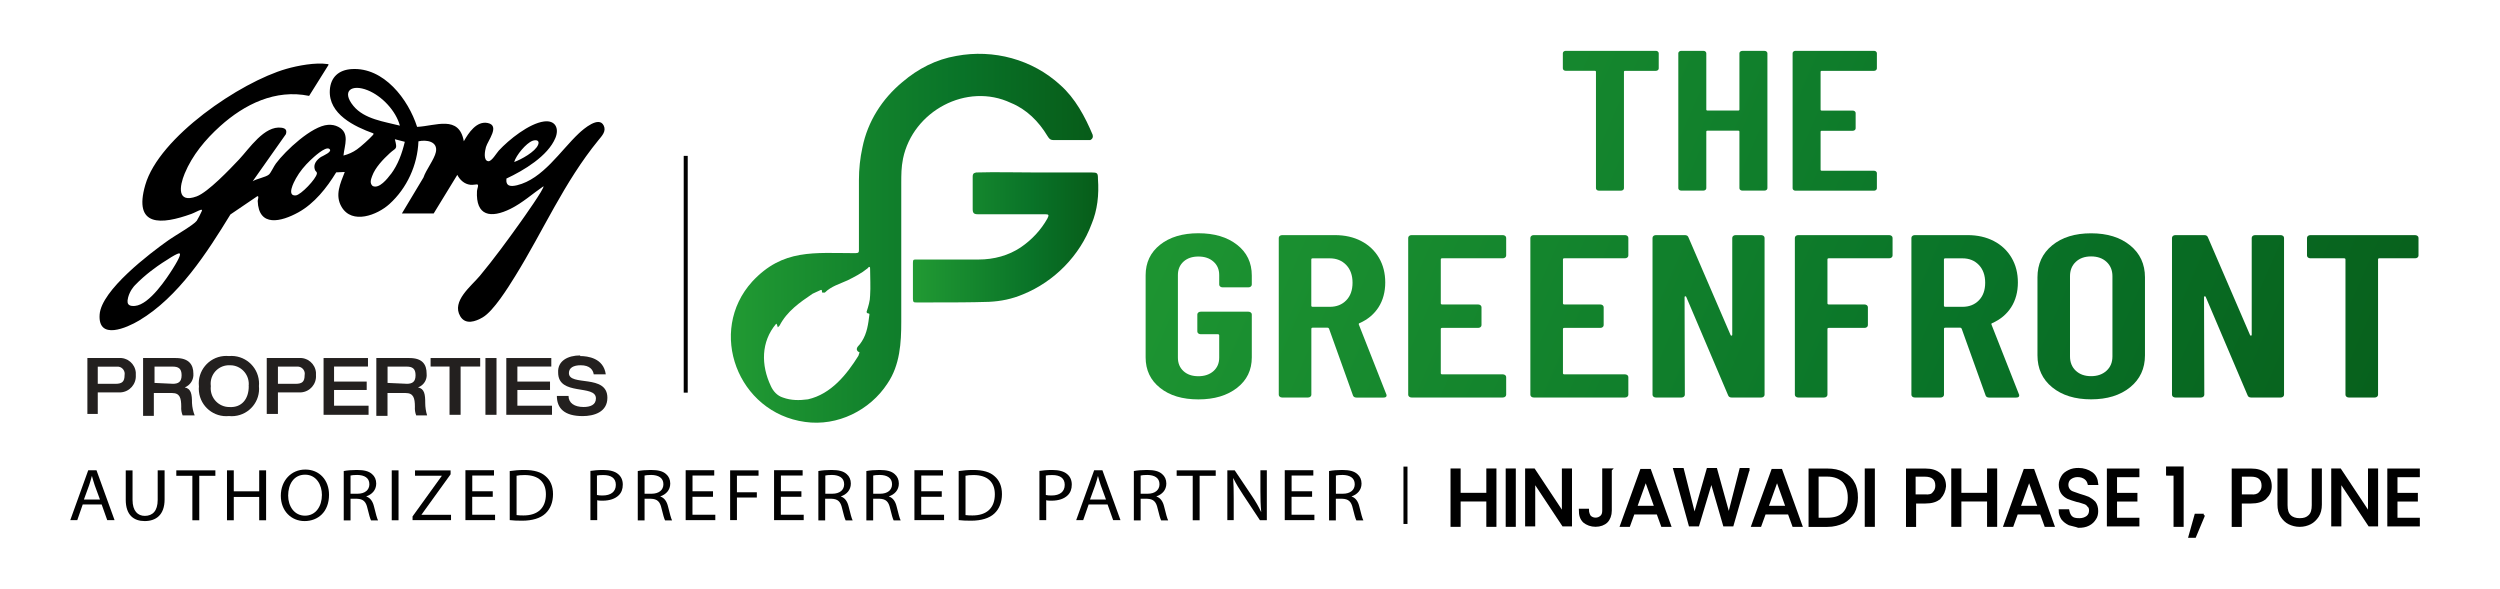 <?xml version="1.0" encoding="UTF-8"?>
<svg id="Layer_1" data-name="Layer 1" xmlns="http://www.w3.org/2000/svg" xmlns:xlink="http://www.w3.org/1999/xlink" viewBox="0 0 467.21 110.16">
  <defs>
    <style>
      .cls-1 {
        fill: url(#linear-gradient-15);
      }

      .cls-2 {
        fill: url(#linear-gradient-13);
      }

      .cls-3 {
        fill: url(#linear-gradient-2);
      }

      .cls-4 {
        fill: none;
        stroke-width: .75px;
      }

      .cls-4, .cls-5 {
        stroke: #000;
        stroke-miterlimit: 10;
      }

      .cls-6 {
        fill: url(#linear-gradient-10);
      }

      .cls-7 {
        fill: url(#linear-gradient-12);
      }

      .cls-8 {
        fill: #020202;
      }

      .cls-9 {
        fill: url(#linear-gradient-4);
      }

      .cls-10 {
        fill: url(#linear-gradient-3);
      }

      .cls-11 {
        fill: #23201f;
      }

      .cls-12 {
        fill: url(#linear-gradient-5);
      }

      .cls-13 {
        isolation: isolate;
      }

      .cls-14 {
        fill: url(#linear-gradient-8);
      }

      .cls-5 {
        stroke-width: .5px;
      }

      .cls-15 {
        fill: url(#linear-gradient-14);
      }

      .cls-16 {
        fill: url(#linear-gradient-7);
      }

      .cls-17 {
        fill: url(#linear-gradient-9);
      }

      .cls-18 {
        fill: url(#linear-gradient-11);
      }

      .cls-19 {
        fill: url(#linear-gradient-6);
      }

      .cls-20 {
        fill: url(#linear-gradient);
      }
    </style>
    <linearGradient id="linear-gradient" x1="136.58" y1="1290.53" x2="204.24" y2="1290.53" gradientTransform="translate(0 -1246)" gradientUnits="userSpaceOnUse">
      <stop offset="0" stop-color="#219a33"/>
      <stop offset=".64" stop-color="#097328"/>
      <stop offset="1" stop-color="#075c19"/>
    </linearGradient>
    <linearGradient id="linear-gradient-2" x1="170.67" y1="1290.36" x2="205.37" y2="1290.36" xlink:href="#linear-gradient"/>
    <linearGradient id="linear-gradient-3" x1="189.74" y1="44.19" x2="432.54" y2="149.98" gradientTransform="matrix(1,0,0,1,0,0)" xlink:href="#linear-gradient"/>
    <linearGradient id="linear-gradient-4" x1="193.2" y1="36.25" x2="436" y2="142.04" gradientTransform="matrix(1,0,0,1,0,0)" xlink:href="#linear-gradient"/>
    <linearGradient id="linear-gradient-5" x1="197.46" y1="26.49" x2="440.25" y2="132.28" gradientTransform="matrix(1,0,0,1,0,0)" xlink:href="#linear-gradient"/>
    <linearGradient id="linear-gradient-6" x1="201.1" y1="18.13" x2="443.89" y2="123.92" gradientTransform="matrix(1,0,0,1,0,0)" xlink:href="#linear-gradient"/>
    <linearGradient id="linear-gradient-7" x1="204.95" y1="9.29" x2="447.75" y2="115.08" gradientTransform="matrix(1,0,0,1,0,0)" xlink:href="#linear-gradient"/>
    <linearGradient id="linear-gradient-8" x1="208.98" y1=".04" x2="451.78" y2="105.83" gradientTransform="matrix(1,0,0,1,0,0)" xlink:href="#linear-gradient"/>
    <linearGradient id="linear-gradient-9" x1="212.07" y1="-7.04" x2="454.86" y2="98.74" gradientTransform="matrix(1,0,0,1,0,0)" xlink:href="#linear-gradient"/>
    <linearGradient id="linear-gradient-10" x1="216.36" y1="-16.89" x2="459.15" y2="88.89" gradientTransform="matrix(1,0,0,1,0,0)" xlink:href="#linear-gradient"/>
    <linearGradient id="linear-gradient-11" x1="220.44" y1="-26.26" x2="463.23" y2="79.53" gradientTransform="matrix(1,0,0,1,0,0)" xlink:href="#linear-gradient"/>
    <linearGradient id="linear-gradient-12" x1="225.03" y1="-36.8" x2="467.83" y2="68.99" gradientTransform="matrix(1,0,0,1,0,0)" xlink:href="#linear-gradient"/>
    <linearGradient id="linear-gradient-13" x1="215.91" y1="-15.87" x2="458.71" y2="89.91" gradientTransform="matrix(1,0,0,1,0,0)" xlink:href="#linear-gradient"/>
    <linearGradient id="linear-gradient-14" x1="218.76" y1="-22.41" x2="461.56" y2="83.38" gradientTransform="matrix(1,0,0,1,0,0)" xlink:href="#linear-gradient"/>
    <linearGradient id="linear-gradient-15" x1="222.1" y1="-30.06" x2="464.89" y2="75.72" gradientTransform="matrix(1,0,0,1,0,0)" xlink:href="#linear-gradient"/>
  </defs>
  <g>
    <g>
      <path class="cls-11" d="M16.33,66.91h5.84c1.63-.14,3.07,1.07,3.21,2.71.01.17.01.34,0,.5.1,1.66-1.15,3.09-2.81,3.21h-4.3v4.03h-1.94v-10.45ZM18.27,71.73h3.29c1.22,0,1.72-.37,1.72-1.61.14-.73-.33-1.44-1.06-1.58-.05-.01-.1-.02-.16-.02h-3.79v3.21Z"/>
      <path class="cls-11" d="M26.75,66.91h6.1c2.44,0,3.29,1.22,3.29,2.92.09,1.12-.57,2.16-1.61,2.57h0c1.22.24,1.35,1.33,1.35,2.92.04.79.21,1.57.5,2.31h-2.25c-.21-.51-.3-1.06-.26-1.61,0-1.61-.24-2.57-1.7-2.57h-3.42v4.27h-2.01v-10.82ZM32.24,71.73h0c1.09,0,1.7-.35,1.7-1.61s-.61-1.61-1.7-1.61h-3.36v3.05l3.36.16Z"/>
      <path class="cls-11" d="M37.17,72.16c-.28-2.82,1.78-5.34,4.61-5.62.34-.03.68-.03,1.01,0,2.84-.25,5.35,1.85,5.6,4.69.03.31.03.62,0,.92.29,2.8-1.75,5.31-4.56,5.6-.34.04-.69.04-1.03,0-2.81.29-5.33-1.76-5.62-4.57-.04-.34-.04-.69,0-1.03M46.47,72.16h0c.22-1.92-1.15-3.66-3.07-3.88-.16-.02-.32-.03-.47-.02-1.9-.07-3.49,1.41-3.56,3.31,0,.2,0,.4.03.6-.22,1.92,1.15,3.66,3.08,3.88.15.02.3.03.46.02,2.2.11,3.55-1.46,3.55-3.9"/>
      <path class="cls-11" d="M49.98,66.91h5.86c1.63-.14,3.07,1.07,3.21,2.71.01.17.01.34,0,.5.12,1.65-1.13,3.09-2.78,3.21,0,0-.02,0-.03,0h-4.3v4.03h-2.09v-10.45h.13ZM51.94,71.73h3.29c1.22,0,1.7-.37,1.7-1.61.15-.72-.31-1.43-1.03-1.58-.06-.01-.13-.02-.19-.03h-3.77v3.21Z"/>
      <polygon class="cls-11" points="60.47 66.91 68.77 66.91 68.77 68.5 62.43 68.5 62.43 71.31 68.53 71.31 68.53 72.88 62.43 72.88 62.43 75.82 68.88 75.82 68.88 77.52 60.47 77.52 60.47 66.91"/>
      <path class="cls-11" d="M70.47,66.91h6.05c2.44,0,3.21,1.22,3.21,2.92.13,1.13-.54,2.19-1.61,2.57h0c1.22.24,1.35,1.33,1.35,2.92,0,.78.12,1.56.35,2.31h-2.04c-.2-.51-.28-1.06-.24-1.61,0-1.61-.26-2.57-1.72-2.57h-3.4v4.27h-2.09v-10.82h.13ZM75.96,71.73h0c1.09,0,1.7-.35,1.7-1.61s-.61-1.61-1.7-1.61h-3.53v3.05l3.53.16Z"/>
      <polygon class="cls-11" points="84.01 68.5 80.47 68.5 80.47 66.91 89.74 66.91 89.74 68.5 86.08 68.5 86.08 77.52 84.01 77.52 84.01 68.5"/>
      <rect class="cls-11" x="90.72" y="66.91" width="2.07" height="10.61"/>
      <polygon class="cls-11" points="94.62 66.91 103.03 66.91 103.03 68.5 96.69 68.5 96.69 71.31 102.79 71.31 102.79 72.88 96.69 72.88 96.69 75.82 103.16 75.82 103.16 77.52 94.62 77.52 94.62 66.91"/>
      <path class="cls-11" d="M108.39,66.54c1.46,0,4.4.37,4.82,3.42h-2.25c-.13-.85-.74-1.7-2.44-1.7-1.35,0-2.2.48-2.2,1.46,0,2.55,7.19.11,7.19,4.62,0,2.7-2.55,3.42-4.62,3.42-3.42,0-4.82-1.46-4.82-3.77h2.18c0,1.33,1.11,2.07,2.81,2.07,1.22,0,2.31-.37,2.31-1.61,0-2.68-7.06-.37-7.06-4.82-.13-2.2,1.83-3.21,4.14-3.21"/>
    </g>
    <path d="M112.83,23.48c-.88-1.88-3.78.62-4.66,1.45-3.43,3.23-6.72,8.53-11.55,9.69-1.14.27-2.14.25-1.98-1.25,3.2-1.49,7.76-4.2,9.16-7.6.74-1.8-.03-3.35-2.13-3.07-2.79.37-6.58,3.41-8.45,5.44-.42.46-1.35,2.07-1.97,1.99-.98-.13-.62-1.99-.43-2.65.35-1.21,2.67-4,.34-4.49-2.1-.44-3.6,1.85-4.48,3.41-.89-4.97-5.27-2.85-8.73-2.69-1.65-5.16-6.22-11.18-12.23-10.8-2.39.15-3.93,1.49-4.08,3.93-.27,4.48,4.59,6.81,8.15,8.09.04.19-.03.22-.13.34-.58.66-2.23,2.15-2.95,2.65-.78.55-1.6.91-2.52,1.15.19-1.95,1.25-4.22-.98-5.37-.61-.31-1.21-.41-1.9-.37-3.03.19-7.96,4.83-9.74,7.22-.38.5-.95,1.74-1.29,2.05-.57.52-2.35.8-3.06,1.28l6.21-8.81c.23-.77-.07-1.09-.82-1.2-3.21-.45-6.03,3.92-7.93,5.93-1.69,1.79-5.79,6.11-7.92,6.9-3.74,1.38-3.23-1.9-2.25-4.26,1.43-3.45,3.88-6.38,6.63-8.86,4.55-4.1,10.34-6.96,16.63-5.66l3.6-5.75c.04-.28-.02-.17-.2-.2-2.2-.33-5.49.28-7.65.9-8.62,2.47-23.8,12.76-26.37,21.7-2.29,7.93,3.07,7.41,8.61,5.41.56-.2,1.26-.61,1.77-.77.18-.05.25.02.2.2-.07.22-.8,1.64-.96,1.85-.54.76-4.17,2.84-5.23,3.59-3.56,2.52-12.6,9.38-12.92,13.93-.34,4.89,5.08,2.49,7.39,1.11,7.35-4.38,12.68-12.67,17.05-19.81l5.01-3.4c.4-.16.09.71.09.87.18,4.98,4.41,3.89,7.59,2.14,3.02-1.67,5.31-4.58,7.08-7.48l1.6-.07c-.82,2.13-1.89,4.33-.59,6.53,1.97,3.34,6.66,1.52,8.93-.53,3.29-2.97,5.26-7.31,5.43-11.73,1.48-.34,3.67,0,3.26,2-.28,1.36-1.86,3.35-2.32,4.76l-4.03,6.72h5.94l4.41-7.21c.49.95,1.32,1.72,2.42,1.85.49.06.84-.06,1.25-.07.46-.01.03.82.01,1.22-.26,4.73,2.59,5.17,6.28,3.34,2.22-1.1,4.11-2.82,6.14-4.21.27.3-3.85,6.09-4.3,6.72-2.35,3.3-5.01,6.93-7.59,10.03-1.63,1.95-5.32,4.73-3.66,7.54.98,1.66,2.86,1,4.2.21,2.03-1.19,4.76-5.59,6.06-7.69,5.3-8.55,9.11-17.52,15.57-25.43.66-.81,1.49-1.64.99-2.72ZM99.53,26.31c.67-.24,1.38-.08,1.03.76-.54,1.31-3.17,2.74-4.47,3.21.36-1.26,2.23-3.53,3.44-3.97ZM32.25,50.29c-.98,1.54-4.26,6.63-7.02,6.88-.25.02-.93.08-1.24-.31-.09-.11-.28-.41-.04-1.3.34-1.26,1.11-2.09,1.25-2.23,2-2.09,4.21-3.59,5.11-4.19,2.88-1.91,3.18-1.84,3.28-1.75.09.09.23.42-1.34,2.9ZM60.05,29.29c-.86.56-1.6,1.42-1.18,2.49.11.27.4.32.35.67-.13.97-2.99,3.98-3.94,4.07-1.77.16-.35-2.51.02-3.17.71-1.28,1.64-2.39,2.69-3.39.54-.52,2.8-2.64,3.53-2.15.78.52-1.19,1.31-1.46,1.49ZM66.05,19.8c-2.31-2.82-.33-4.14,2.67-2.93,2.66,1.07,5.27,3.84,6.01,6.61-2.91-.75-6.64-1.2-8.68-3.68ZM73.04,32.54c-.63.84-2.18,2.82-3.4,2.22-.58-.52-.33-1.21-.1-1.84.58-1.62,2.06-3.15,3.31-4.3,1.17-1.08,1.46-.58.94-2.6l1.86.48c-.51,2.16-1.27,4.27-2.6,6.05Z"/>
  </g>
  <g>
    <g>
      <path class="cls-8" d="M15.46,94.28l-1.02,2.93h-1.31l3.36-9.33h1.54l3.38,9.33h-1.37l-1.04-2.93h-3.52ZM18.68,93.35l-.98-2.67c-.21-.61-.36-1.17-.51-1.7h-.03c-.15.56-.3,1.11-.5,1.69l-.98,2.69h3Z"/>
      <path class="cls-8" d="M24.77,87.9v5.53c0,2.08.99,2.98,2.29,2.98,1.45,0,2.41-.92,2.41-2.98v-5.53h1.29v5.44c0,2.87-1.59,4.04-3.72,4.04-2.01,0-3.54-1.09-3.54-3.98v-5.49h1.29-.02,0Z"/>
      <path class="cls-8" d="M35.94,88.92h-2.99v-1.02h7.3v1.02h-3.01v8.31h-1.29v-8.31h-.01Z"/>
      <path class="cls-8" d="M43.69,87.9v3.92h4.75v-3.92h1.29v9.33h-1.29v-4.36h-4.75v4.36h-1.27v-9.33h1.27Z"/>
      <path class="cls-8" d="M61.49,92.46c0,3.21-2.07,4.92-4.57,4.92s-4.44-1.91-4.44-4.73,1.93-4.9,4.57-4.9,4.44,1.96,4.44,4.71h0ZM53.85,92.61c0,1.99,1.14,3.76,3.15,3.76s3.16-1.75,3.16-3.88c0-1.85-1.02-3.78-3.15-3.78s-3.16,1.83-3.16,3.9h0Z"/>
      <path class="cls-8" d="M64.24,88.03c.64-.13,1.57-.2,2.45-.2,1.37,0,2.24.23,2.84.77.5.42.78,1.03.78,1.77,0,1.24-.82,2.04-1.85,2.39v.03c.75.25,1.21.92,1.44,1.89.33,1.31.55,2.21.75,2.57h-1.31c-.15-.27-.38-1.05-.66-2.23-.28-1.3-.82-1.77-1.97-1.81h-1.2v4.04h-1.27v-9.21h0v-.02h.01s0,0,0,0ZM65.51,92.27h1.31c1.37,0,2.21-.7,2.21-1.77,0-1.2-.93-1.72-2.27-1.74-.62,0-1.04.05-1.25.11v3.41h0Z"/>
      <path class="cls-8" d="M74.48,87.9v9.33h-1.27v-9.33h1.27Z"/>
      <path class="cls-8" d="M77.1,96.51l5.46-7.57v-.03h-5v-1h6.65v.73l-5.44,7.54v.03h5.52v1h-7.19v-.7h0Z"/>
      <path class="cls-8" d="M92.08,92.85h-3.83v3.35h4.27v1h-5.54v-9.33h5.34v1h-4.06v2.94h3.83v.98h0v.03h0s-.01.02-.01.02Z"/>
      <path class="cls-8" d="M95.28,88.03c.78-.11,1.71-.2,2.71-.2,1.82,0,3.13.39,3.98,1.17.87.75,1.38,1.83,1.38,3.35s-.5,2.76-1.42,3.62c-.93.88-2.45,1.34-4.36,1.34-.91,0-1.67-.03-2.31-.11v-9.17h0l.02-.02h-.01s0,.02,0,.02ZM96.54,96.26c.33.05.8.07,1.29.07,2.71,0,4.19-1.43,4.19-3.96,0-2.21-1.31-3.59-3.98-3.59-.66,0-1.16.05-1.5.13v7.35h0Z"/>
      <path class="cls-8" d="M110.3,88.01c.62-.09,1.42-.18,2.45-.18,1.25,0,2.19.27,2.77.77.55.45.87,1.11.87,1.96s-.26,1.51-.75,1.99c-.68.68-1.76,1.02-3.01,1.02-.38,0-.74,0-1.02-.09v3.73h-1.27v-9.22h0l-.02.02h-.01,0ZM111.57,92.51c.28.07.62.09,1.04.09,1.54,0,2.48-.7,2.48-1.99s-.93-1.83-2.33-1.83c-.55,0-.99.03-1.2.09v3.62h0v.02h0Z"/>
      <path class="cls-8" d="M119.19,88.03c.64-.13,1.57-.2,2.45-.2,1.37,0,2.24.23,2.84.77.5.42.78,1.03.78,1.77,0,1.24-.82,2.04-1.85,2.39v.03c.75.25,1.21.92,1.44,1.89.33,1.31.55,2.21.75,2.57h-1.31c-.15-.27-.38-1.05-.66-2.23-.28-1.3-.82-1.77-1.97-1.81h-1.2v4.04h-1.27v-9.21h0v-.02h.01s0,0,0,0ZM120.46,92.27h1.31c1.37,0,2.21-.7,2.21-1.77,0-1.2-.93-1.72-2.27-1.74-.62,0-1.04.05-1.25.11v3.41h0Z"/>
      <path class="cls-8" d="M133.24,92.85h-3.83v3.35h4.27v1h-5.54v-9.33h5.34v1h-4.06v2.94h3.83v.98h0v.03h0s-.01.02-.01.02Z"/>
      <path class="cls-8" d="M136.45,87.9h5.31v1h-4.04v3.1h3.72v.98h-3.72v4.22h-1.27v-9.33h0v.02h0Z"/>
      <path class="cls-8" d="M149.76,92.85h-3.83v3.35h4.27v1h-5.54v-9.33h5.34v1h-4.06v2.94h3.83v.98h0v.03h0s-.01.02-.01.02Z"/>
      <path class="cls-8" d="M152.94,88.03c.64-.13,1.57-.2,2.45-.2,1.37,0,2.24.23,2.84.77.5.42.78,1.03.78,1.77,0,1.24-.82,2.04-1.85,2.39v.03c.75.25,1.21.92,1.44,1.89.33,1.31.55,2.21.75,2.57h-1.31c-.15-.27-.38-1.05-.66-2.23-.28-1.3-.82-1.77-1.97-1.81h-1.2v4.04h-1.27v-9.21h0v-.02h.01s0,0,0,0ZM154.24,92.27h1.31c1.37,0,2.21-.7,2.21-1.77,0-1.2-.93-1.72-2.27-1.74-.62,0-1.04.05-1.25.11v3.41h0Z"/>
      <path class="cls-8" d="M161.91,88.03c.64-.13,1.57-.2,2.45-.2,1.37,0,2.24.23,2.84.77.5.42.78,1.03.78,1.77,0,1.24-.82,2.04-1.85,2.39v.03c.75.25,1.21.92,1.44,1.89.33,1.31.55,2.21.75,2.57h-1.31c-.15-.27-.38-1.05-.66-2.23-.28-1.3-.82-1.77-1.97-1.81h-1.2v4.04h-1.27v-9.21h0v-.02h.01s0,0,0,0ZM163.19,92.27h1.31c1.37,0,2.21-.7,2.21-1.77,0-1.2-.93-1.72-2.27-1.74-.62,0-1.04.05-1.25.11v3.41h0Z"/>
      <path class="cls-8" d="M175.99,92.85h-3.83v3.35h4.27v1h-5.54v-9.33h5.34v1h-4.06v2.94h3.83v.98h0v.03h0s-.01.02-.01.02Z"/>
      <path class="cls-8" d="M179.18,88.03c.78-.11,1.71-.2,2.71-.2,1.82,0,3.13.39,3.98,1.17.87.75,1.38,1.83,1.38,3.35s-.5,2.76-1.42,3.62c-.93.88-2.45,1.34-4.36,1.34-.91,0-1.67-.03-2.31-.11v-9.17h0l.02-.02h-.01s0,.02,0,.02ZM180.44,96.26c.33.05.8.07,1.29.07,2.71,0,4.19-1.43,4.19-3.96,0-2.21-1.31-3.59-3.98-3.59-.66,0-1.16.05-1.5.13v7.35h0Z"/>
      <path class="cls-8" d="M194.21,88.01c.62-.09,1.42-.18,2.45-.18,1.25,0,2.19.27,2.77.77.55.45.87,1.11.87,1.96s-.26,1.51-.75,1.99c-.68.68-1.76,1.02-3.01,1.02-.38,0-.74,0-1.02-.09v3.73h-1.27v-9.22h0l-.02.02h-.01ZM195.48,92.51c.28.07.62.09,1.04.09,1.54,0,2.46-.7,2.46-1.99s-.93-1.83-2.33-1.83c-.55,0-.99.03-1.2.09v3.62h0l.02.02h0Z"/>
      <path class="cls-8" d="M203.45,94.28l-1.02,2.93h-1.31l3.36-9.33h1.54l3.38,9.33h-1.37l-1.04-2.93h-3.52ZM206.69,93.35l-.98-2.67c-.21-.61-.36-1.17-.51-1.7h-.02c-.15.56-.3,1.11-.5,1.69l-.98,2.69h2.98Z"/>
      <path class="cls-8" d="M211.9,88.03c.64-.13,1.57-.2,2.45-.2,1.37,0,2.24.23,2.84.77.5.42.78,1.03.78,1.77,0,1.24-.82,2.04-1.85,2.39v.03c.75.25,1.21.92,1.44,1.89.33,1.31.55,2.21.75,2.57h-1.31c-.15-.27-.38-1.05-.66-2.23-.28-1.3-.82-1.77-1.97-1.81h-1.2v4.04h-1.27v-9.21h0v-.02h.01s0,0,0,0ZM213.17,92.27h1.31c1.37,0,2.21-.7,2.21-1.77,0-1.2-.93-1.72-2.27-1.74-.62,0-1.04.05-1.25.11v3.41h0Z"/>
      <path class="cls-8" d="M222.89,88.92h-2.99v-1.02h7.3v1.02h-3.01v8.31h-1.29v-8.31h-.01Z"/>
      <path class="cls-8" d="M229.37,97.23v-9.33h1.38l3.16,4.71c.74,1.09,1.31,2.08,1.76,3.04h.03c-.12-1.26-.15-2.41-.15-3.84v-3.92h1.2v9.33h-1.29l-3.13-4.73c-.68-1.03-1.35-2.1-1.84-3.12h-.03c.08,1.19.1,2.32.1,3.86v3.98h-1.2v.02h0Z"/>
      <path class="cls-8" d="M245.2,92.85h-3.83v3.35h4.27v1h-5.54v-9.33h5.34v1h-4.06v2.94h3.83v.98h0v.03h0s-.01.02-.01.02Z"/>
      <path class="cls-8" d="M248.38,88.03c.64-.13,1.57-.2,2.45-.2,1.37,0,2.24.23,2.84.77.5.42.78,1.03.78,1.77,0,1.24-.82,2.04-1.85,2.39v.03c.75.25,1.21.92,1.44,1.89.33,1.31.55,2.21.75,2.57h-1.31c-.15-.27-.38-1.05-.66-2.23-.28-1.3-.82-1.77-1.97-1.81h-1.2v4.04h-1.27v-9.21h0v-.02h.01s0,0,0,0ZM249.66,92.27h1.31c1.37,0,2.21-.7,2.21-1.77,0-1.2-.93-1.72-2.27-1.74-.62,0-1.04.05-1.25.11v3.41h0Z"/>
    </g>
    <line class="cls-4" x1="262.66" y1="87.2" x2="262.66" y2="97.92"/>
  </g>
  <g>
    <path class="cls-20" d="M204.2,25.19c-1.41-3.36-3.25-6.83-6.07-9.32-5.2-4.77-12.46-6.72-19.4-5.42-3.79.65-7.15,2.38-10.08,4.88-3.79,3.14-6.5,7.37-7.48,12.25-.43,1.95-.65,4.01-.65,6.07v13.01c0,.43,0,.65-.65.65-7.7,0-13.55-.87-19.29,5.31-8.45,9.32-2.71,24.5,9.86,26.23,6.07.87,12.14-2.17,15.39-7.15,2.38-3.47,2.6-7.7,2.6-11.6v-12.25h0v-13.55c0-1.63,0-3.03.33-4.66,1.84-8.89,11.92-14.31,20.16-10.41,2.93,1.19,5.2,3.47,6.83,6.18.22.33.43.76,1.08.76h6.94c.43-.22.54-.54.43-.98ZM162.26,58.58c.22,0,.22.11.22.22-.22,1.73-.43,3.47-1.41,4.99-.22.33-.43.65-.76.98-.33.43-.22.87.33,1.08-.11.22-.11.43-.22.65-2.17,3.47-5.09,7.15-9.43,8.13-1.63.22-3.14.22-4.66-.33-1.08-.33-1.84-1.19-2.28-2.17-1.84-3.9-1.84-8.24.98-11.6h.11c.11.22.11.33.22.65.11-.11.22-.22.33-.33,1.41-2.71,3.79-4.34,6.18-5.96.43-.22.98-.43,1.41-.65.22-.11.33-.11.33.22,0,.11,0,.22.11.22h.43c1.19-1.19,2.82-1.63,4.23-2.28,1.3-.65,2.6-1.3,3.79-2.28.11-.11.22-.33.33-.22.11,0,.11.22.11.43,0,1.63.11,3.25,0,4.88,0,.98-.33,2.06-.65,3.03,0,.11,0,.33.33.33Z"/>
    <path class="cls-3" d="M203.99,41.89c-2.17,5.85-6.94,10.73-12.79,13.11-2.06.87-4.12,1.3-6.39,1.41-3.47.11-6.94.11-10.41.11h-3.14c-.43,0-.65,0-.65-.65v-6.72c0-.65.11-.65.65-.65h11.6c2.93,0,5.64-.76,7.91-2.28,2.06-1.41,3.79-3.25,4.99-5.42.33-.65.22-.76-.43-.76h-12.57c-.76,0-.98-.22-.98-.98v-6.07c0-.43.11-.65.65-.76,3.69-.11,7.37,0,11.06,0h10.51c1.08,0,1.19.11,1.19,1.19.22,3.03-.11,5.85-1.19,8.45Z"/>
  </g>
  <g class="cls-13">
    <path class="cls-5" d="M279.41,87.8v10.41h-1.39v-4.74h-5.3v4.74h-1.39v-10.41h1.39v4.55h5.3v-4.55h1.39Z"/>
    <path class="cls-5" d="M283.03,87.8v10.41h-1.39v-10.41h1.39Z"/>
    <path class="cls-5" d="M293.44,98.12h-1.3l-5.48-8.27v8.27h-1.39v-10.32h1.39l5.48,8.27v-8.27h1.39v10.32h-.09Z"/>
    <path class="cls-5" d="M300.97,87.8v7.62c0,.84-.28,1.58-.74,2.04s-1.21.74-2.04.74-1.58-.28-2.14-.74c-.56-.56-.74-1.21-.74-2.14h1.39c0,.46.19.93.37,1.21.28.28.65.46,1.12.46s.84-.19,1.12-.46c.28-.28.37-.65.37-1.12v-7.62h1.3Z"/>
    <path class="cls-5" d="M309.8,95.89h-4.55l-.84,2.32h-1.39l3.72-10.32h1.58l3.72,10.32h-1.39l-.84-2.32ZM309.42,94.77l-1.86-5.2-1.86,5.2h3.72Z"/>
    <path class="cls-5" d="M326.71,87.8l-2.97,10.32h-1.49l-2.42-8.36-2.51,8.36h-1.49l-2.88-10.41h1.49l2.23,8.83,2.51-8.83h1.49l2.42,8.74,2.23-8.74h1.39v.09Z"/>
    <path class="cls-5" d="M334.33,95.89h-4.55l-.84,2.32h-1.39l3.72-10.32h1.58l3.72,10.32h-1.39l-.84-2.32ZM333.96,94.77l-1.86-5.2-1.86,5.2h3.72Z"/>
    <path class="cls-5" d="M344.46,88.45c.84.46,1.49,1.02,1.86,1.77.46.74.65,1.67.65,2.79,0,1.02-.19,1.95-.65,2.79-.46.74-1.12,1.39-1.86,1.77-.84.37-1.77.65-2.97.65h-3.25v-10.41h3.25c1.12,0,2.14.19,2.97.65ZM344.55,95.98c.74-.74,1.02-1.67,1.02-2.97s-.37-2.32-1.02-3.07c-.74-.74-1.77-1.12-3.07-1.12h-1.86v8.18h1.86c1.3,0,2.32-.28,3.07-1.02Z"/>
    <path class="cls-5" d="M350.13,87.8v10.41h-1.39v-10.41h1.39Z"/>
    <path class="cls-5" d="M362.49,93.01c-.56.56-1.49.84-2.7.84h-1.95v4.37h-1.39v-10.41h3.35c1.21,0,2.04.28,2.7.84s.93,1.3.93,2.23c-.09.84-.37,1.49-.93,2.14ZM361.37,92.17c.37-.37.56-.84.56-1.39,0-1.3-.74-1.95-2.23-1.95h-1.95v3.81h1.95c.84.09,1.39-.09,1.67-.46Z"/>
    <path class="cls-5" d="M372.99,87.8v10.41h-1.39v-4.74h-5.3v4.74h-1.39v-10.41h1.39v4.55h5.3v-4.55h1.39Z"/>
    <path class="cls-5" d="M381.45,95.89h-4.55l-.84,2.32h-1.39l3.72-10.32h1.58l3.72,10.32h-1.39l-.84-2.32ZM381.07,94.77l-1.86-5.2-1.86,5.2h3.72Z"/>
    <path class="cls-5" d="M386.74,97.93c-.56-.28-.93-.56-1.3-1.02-.28-.46-.46-.93-.46-1.49h1.49c.09.46.28.93.56,1.21.37.37.84.46,1.58.46.65,0,1.12-.19,1.49-.46.37-.28.56-.74.56-1.21,0-.37-.09-.74-.37-.93-.19-.28-.46-.46-.84-.56s-.74-.28-1.3-.37c-.65-.19-1.21-.37-1.67-.56-.37-.19-.74-.46-1.02-.84s-.46-.93-.46-1.58c0-.56.19-1.02.46-1.49s.65-.74,1.21-1.02c.56-.28,1.12-.37,1.77-.37.93,0,1.77.28,2.42.74.65.46.93,1.12,1.02,1.95h-1.49c-.09-.37-.28-.74-.65-1.02-.37-.28-.84-.46-1.49-.46-.56,0-1.02.19-1.39.46s-.56.74-.56,1.21c0,.37.09.65.28.93s.46.46.74.56.74.28,1.3.46c.65.19,1.21.37,1.67.56.37.19.74.46,1.12.84.28.37.46.93.46,1.58,0,.46-.09,1.02-.37,1.39-.28.46-.65.84-1.21,1.12-.56.28-1.12.37-1.86.37-.46-.19-1.12-.28-1.67-.46Z"/>
    <path class="cls-5" d="M395.39,88.92v3.44h3.81v1.12h-3.81v3.53h4.18v1.12h-5.58v-10.32h5.58v1.12h-4.18Z"/>
    <path class="cls-5" d="M405.05,88.64v-1.21h2.79v10.78h-1.39v-9.57h-1.39Z"/>
    <path class="cls-5" d="M411.84,96.26l-1.67,4h-.93l1.12-4h1.49Z"/>
    <path class="cls-5" d="M423.36,93.01c-.56.56-1.49.84-2.7.84h-1.95v4.37h-1.39v-10.41h3.35c1.21,0,2.04.28,2.7.84.65.56.93,1.3.93,2.23,0,.84-.28,1.49-.93,2.14ZM422.34,92.17c.37-.37.56-.84.56-1.39,0-1.3-.74-1.95-2.23-1.95h-1.95v3.81h1.95c.74.09,1.3-.09,1.67-.46Z"/>
    <path class="cls-5" d="M427.26,87.8v6.6c0,.93.19,1.58.65,2.04s1.12.65,1.86.65c.84,0,1.39-.19,1.86-.65s.65-1.12.65-2.04v-6.6h1.39v6.51c0,.84-.19,1.58-.56,2.14-.37.56-.84,1.02-1.39,1.3s-1.21.46-1.95.46-1.39-.19-1.95-.46-1.02-.74-1.39-1.3-.56-1.3-.56-2.14v-6.51h1.39Z"/>
    <path class="cls-5" d="M444.18,98.12h-1.39l-5.48-8.27v8.27h-1.39v-10.32h1.39l5.48,8.27v-8.27h1.39v10.32Z"/>
    <path class="cls-5" d="M447.8,88.92v3.44h3.81v1.12h-3.81v3.53h4.18v1.12h-5.58v-10.32h5.58v1.12h-4.18Z"/>
  </g>
  <g>
    <g>
      <path class="cls-10" d="M216.8,72.49c-1.8-1.43-2.7-3.33-2.7-5.7v-15.35c0-2.37.9-4.27,2.7-5.7,1.8-1.43,4.19-2.15,7.16-2.15s5.38.71,7.22,2.15c1.84,1.43,2.76,3.35,2.76,5.75v1.69c0,.14-.06.27-.18.37-.12.1-.27.15-.45.15h-4.83c-.18,0-.32-.05-.45-.15-.12-.1-.18-.22-.18-.37v-1.78c0-1.04-.36-1.88-1.08-2.51-.72-.64-1.65-.95-2.81-.95s-2.08.32-2.78.95c-.7.64-1.05,1.47-1.05,2.51v15.44c0,1.04.35,1.88,1.05,2.52.7.64,1.63.95,2.78.95s2.09-.32,2.81-.95c.72-.64,1.08-1.47,1.08-2.52v-4.16c0-.14-.09-.22-.26-.22h-3.2c-.18,0-.32-.05-.45-.15-.12-.1-.18-.22-.18-.37v-3.17c0-.14.06-.27.18-.37.12-.1.27-.15.45-.15h8.92c.17,0,.32.05.45.15s.18.22.18.37v8.02c0,2.37-.92,4.27-2.76,5.7-1.84,1.43-4.24,2.15-7.22,2.15s-5.36-.71-7.16-2.15Z"/>
      <path class="cls-9" d="M252.83,73.85l-4.46-12.44c-.07-.12-.16-.17-.26-.17h-2.78c-.18,0-.26.07-.26.22v12.31c0,.15-.06.27-.18.37-.12.1-.27.15-.45.15h-4.83c-.18,0-.32-.05-.45-.15-.12-.1-.18-.22-.18-.37v-29.31c0-.14.06-.27.18-.37.12-.1.27-.15.45-.15h9.87c1.85,0,3.49.37,4.91,1.11s2.52,1.78,3.31,3.12c.79,1.34,1.18,2.88,1.18,4.62s-.42,3.34-1.26,4.64-2.01,2.28-3.52,2.95c-.14.03-.19.12-.16.26l5.14,13.05c.04.06.05.13.05.22,0,.26-.19.39-.58.39h-5.04c-.35,0-.58-.14-.68-.43ZM245.06,48.49v8.63c0,.14.09.22.26.22h3.2c1.26,0,2.28-.4,3.07-1.21.79-.81,1.18-1.91,1.18-3.29s-.39-2.49-1.18-3.32c-.79-.82-1.81-1.24-3.07-1.24h-3.2c-.18,0-.26.07-.26.22Z"/>
      <path class="cls-12" d="M281.3,48.12c-.12.1-.27.15-.45.15h-11.33c-.18,0-.26.07-.26.22v8.19c0,.14.09.22.26.22h6.72c.17,0,.32.05.45.15.12.1.18.22.18.37v3.34c0,.14-.06.27-.18.37-.12.1-.27.15-.45.15h-6.72c-.18,0-.26.07-.26.22v8.24c0,.15.09.22.26.22h11.33c.17,0,.32.05.45.15.12.1.18.22.18.37v3.29c0,.15-.06.27-.18.37-.12.1-.27.15-.45.15h-17.05c-.18,0-.32-.05-.45-.15-.12-.1-.18-.22-.18-.37v-29.31c0-.14.06-.27.18-.37.12-.1.27-.15.45-.15h17.05c.17,0,.32.05.45.15.12.1.18.22.18.37v3.29c0,.14-.06.27-.18.37Z"/>
      <path class="cls-19" d="M304.13,48.12c-.12.1-.27.15-.45.15h-11.33c-.18,0-.26.07-.26.22v8.19c0,.14.09.22.26.22h6.72c.17,0,.32.05.45.15.12.1.18.22.18.37v3.34c0,.14-.06.27-.18.37-.12.1-.27.15-.45.15h-6.72c-.18,0-.26.07-.26.22v8.24c0,.15.09.22.26.22h11.33c.17,0,.32.05.45.15.12.1.18.22.18.37v3.29c0,.15-.06.27-.18.37-.12.1-.27.15-.45.15h-17.05c-.18,0-.32-.05-.45-.15-.12-.1-.18-.22-.18-.37v-29.31c0-.14.06-.27.18-.37.12-.1.27-.15.45-.15h17.05c.17,0,.32.05.45.15.12.1.18.22.18.37v3.29c0,.14-.06.27-.18.37Z"/>
      <path class="cls-16" d="M323.91,44.09c.12-.1.27-.15.45-.15h4.78c.17,0,.32.05.45.15.12.1.18.22.18.37v29.31c0,.15-.06.27-.18.37-.12.1-.27.15-.45.15h-5.51c-.35,0-.58-.14-.68-.43l-7.82-18.38c-.04-.09-.1-.12-.18-.11-.09.01-.13.06-.13.15l.05,18.25c0,.15-.06.27-.18.37-.12.1-.27.15-.45.15h-4.78c-.18,0-.32-.05-.45-.15-.12-.1-.18-.22-.18-.37v-29.31c0-.14.06-.27.18-.37.12-.1.27-.15.45-.15h5.41c.35,0,.58.14.68.43l7.87,18.25c.03.09.1.12.18.11.09-.01.13-.07.13-.15v-18.12c0-.14.06-.27.18-.37Z"/>
      <path class="cls-14" d="M353.51,48.12c-.12.1-.27.15-.45.15h-11.28c-.18,0-.26.07-.26.22v8.19c0,.14.09.22.26.22h6.67c.17,0,.32.05.45.15.12.1.18.22.18.37v3.34c0,.14-.06.27-.18.37-.12.1-.27.15-.45.15h-6.67c-.18,0-.26.07-.26.22v12.27c0,.15-.06.27-.18.37-.12.1-.27.15-.45.15h-4.83c-.18,0-.32-.05-.45-.15-.12-.1-.18-.22-.18-.37v-29.31c0-.14.06-.27.18-.37.12-.1.27-.15.45-.15h17c.17,0,.32.05.45.15.12.1.18.22.18.37v3.29c0,.14-.06.27-.18.37Z"/>
      <path class="cls-17" d="M371.06,73.85l-4.46-12.44c-.07-.12-.16-.17-.26-.17h-2.78c-.18,0-.26.07-.26.22v12.31c0,.15-.06.27-.18.37-.12.1-.27.15-.45.15h-4.83c-.18,0-.32-.05-.45-.15-.12-.1-.18-.22-.18-.37v-29.31c0-.14.06-.27.18-.37.12-.1.27-.15.45-.15h9.87c1.85,0,3.49.37,4.91,1.11s2.52,1.78,3.31,3.12c.79,1.34,1.18,2.88,1.18,4.62s-.42,3.34-1.26,4.64-2.01,2.28-3.52,2.95c-.14.03-.19.12-.16.26l5.14,13.05c.04.06.05.13.05.22,0,.26-.19.39-.58.39h-5.04c-.35,0-.58-.14-.68-.43ZM363.29,48.49v8.63c0,.14.09.22.26.22h3.2c1.26,0,2.28-.4,3.07-1.21.79-.81,1.18-1.91,1.18-3.29s-.39-2.49-1.18-3.32-1.81-1.24-3.07-1.24h-3.2c-.18,0-.26.07-.26.22Z"/>
      <path class="cls-6" d="M383.52,72.38c-1.84-1.5-2.75-3.5-2.75-5.98v-14.57c0-2.49.92-4.48,2.75-5.98,1.84-1.5,4.26-2.25,7.27-2.25s5.44.75,7.29,2.25c1.85,1.5,2.78,3.5,2.78,5.98v14.57c0,2.49-.93,4.48-2.78,5.98-1.85,1.5-4.29,2.25-7.29,2.25s-5.43-.75-7.27-2.25ZM393.68,69.28c.74-.68,1.1-1.57,1.1-2.67v-15c0-1.1-.37-1.99-1.1-2.67-.73-.68-1.7-1.02-2.89-1.02s-2.14.34-2.86,1.02c-.72.68-1.08,1.57-1.08,2.67v15c0,1.1.36,1.99,1.08,2.67.72.68,1.67,1.02,2.86,1.02s2.15-.34,2.89-1.02Z"/>
      <path class="cls-18" d="M420.99,44.09c.12-.1.27-.15.45-.15h4.78c.17,0,.32.05.45.15.12.1.18.22.18.37v29.31c0,.15-.06.27-.18.37-.12.1-.27.15-.45.15h-5.51c-.35,0-.58-.14-.68-.43l-7.82-18.38c-.04-.09-.1-.12-.18-.11-.09.01-.13.06-.13.15l.05,18.25c0,.15-.06.27-.18.37-.12.1-.27.15-.45.15h-4.78c-.18,0-.32-.05-.45-.15-.12-.1-.18-.22-.18-.37v-29.31c0-.14.06-.27.18-.37.12-.1.27-.15.45-.15h5.41c.35,0,.58.14.68.43l7.87,18.25c.03.09.1.12.18.11.09-.01.13-.07.13-.15v-18.12c0-.14.06-.27.18-.37Z"/>
      <path class="cls-7" d="M451.8,44.09c.12.1.18.22.18.37v3.29c0,.14-.06.27-.18.37-.12.1-.27.15-.45.15h-6.67c-.18,0-.26.07-.26.22v25.28c0,.15-.06.27-.18.37-.12.1-.27.15-.45.15h-4.83c-.18,0-.32-.05-.45-.15-.12-.1-.18-.22-.18-.37v-25.28c0-.14-.09-.22-.26-.22h-6.3c-.18,0-.32-.05-.45-.15-.12-.1-.18-.22-.18-.37v-3.29c0-.14.06-.27.18-.37.12-.1.27-.15.45-.15h19.57c.17,0,.32.05.45.15Z"/>
    </g>
    <g>
      <path class="cls-2" d="M309.83,9.64c.11.09.16.19.16.32v2.83c0,.12-.05.23-.16.32s-.23.13-.38.13h-5.73c-.15,0-.23.06-.23.19v21.75c0,.12-.05.23-.16.32-.11.09-.23.13-.38.13h-4.15c-.15,0-.28-.04-.38-.13-.11-.09-.16-.19-.16-.32V13.42c0-.12-.08-.19-.23-.19h-5.42c-.15,0-.28-.04-.38-.13s-.16-.19-.16-.32v-2.83c0-.12.05-.23.16-.32s.23-.13.38-.13h16.84c.15,0,.28.04.38.13Z"/>
      <path class="cls-15" d="M325.23,9.64c.11-.09.23-.13.38-.13h4.15c.15,0,.28.04.38.13.1.09.16.19.16.32v25.21c0,.12-.05.23-.16.32-.11.09-.23.13-.38.13h-4.15c-.15,0-.28-.04-.38-.13-.11-.09-.16-.19-.16-.32v-10.56c0-.12-.08-.19-.23-.19h-5.73c-.15,0-.23.06-.23.19v10.56c0,.12-.05.23-.16.32-.11.09-.23.13-.38.13h-4.15c-.15,0-.28-.04-.38-.13-.11-.09-.16-.19-.16-.32V9.95c0-.12.05-.23.16-.32.11-.09.23-.13.38-.13h4.15c.15,0,.28.04.38.13.1.09.16.19.16.32v10.52c0,.12.08.19.23.19h5.73c.15,0,.23-.06.23-.19v-10.52c0-.12.05-.23.16-.32Z"/>
      <path class="cls-1" d="M350.6,13.11c-.11.09-.23.13-.38.13h-9.75c-.15,0-.23.06-.23.19v7.05c0,.12.08.19.23.19h5.78c.15,0,.28.04.38.13.11.09.16.19.16.32v2.87c0,.12-.05.23-.16.32s-.23.13-.38.13h-5.78c-.15,0-.23.06-.23.19v7.09c0,.12.08.19.23.19h9.75c.15,0,.28.04.38.13.11.09.16.19.16.32v2.83c0,.12-.05.23-.16.32-.11.09-.23.13-.38.13h-14.67c-.15,0-.28-.04-.38-.13-.11-.09-.16-.19-.16-.32V9.95c0-.12.05-.23.16-.32s.23-.13.38-.13h14.67c.15,0,.28.04.38.13s.16.19.16.32v2.83c0,.12-.05.23-.16.32Z"/>
    </g>
  </g>
  <line class="cls-4" x1="128.15" y1="29.13" x2="128.15" y2="73.38"/>
</svg>
